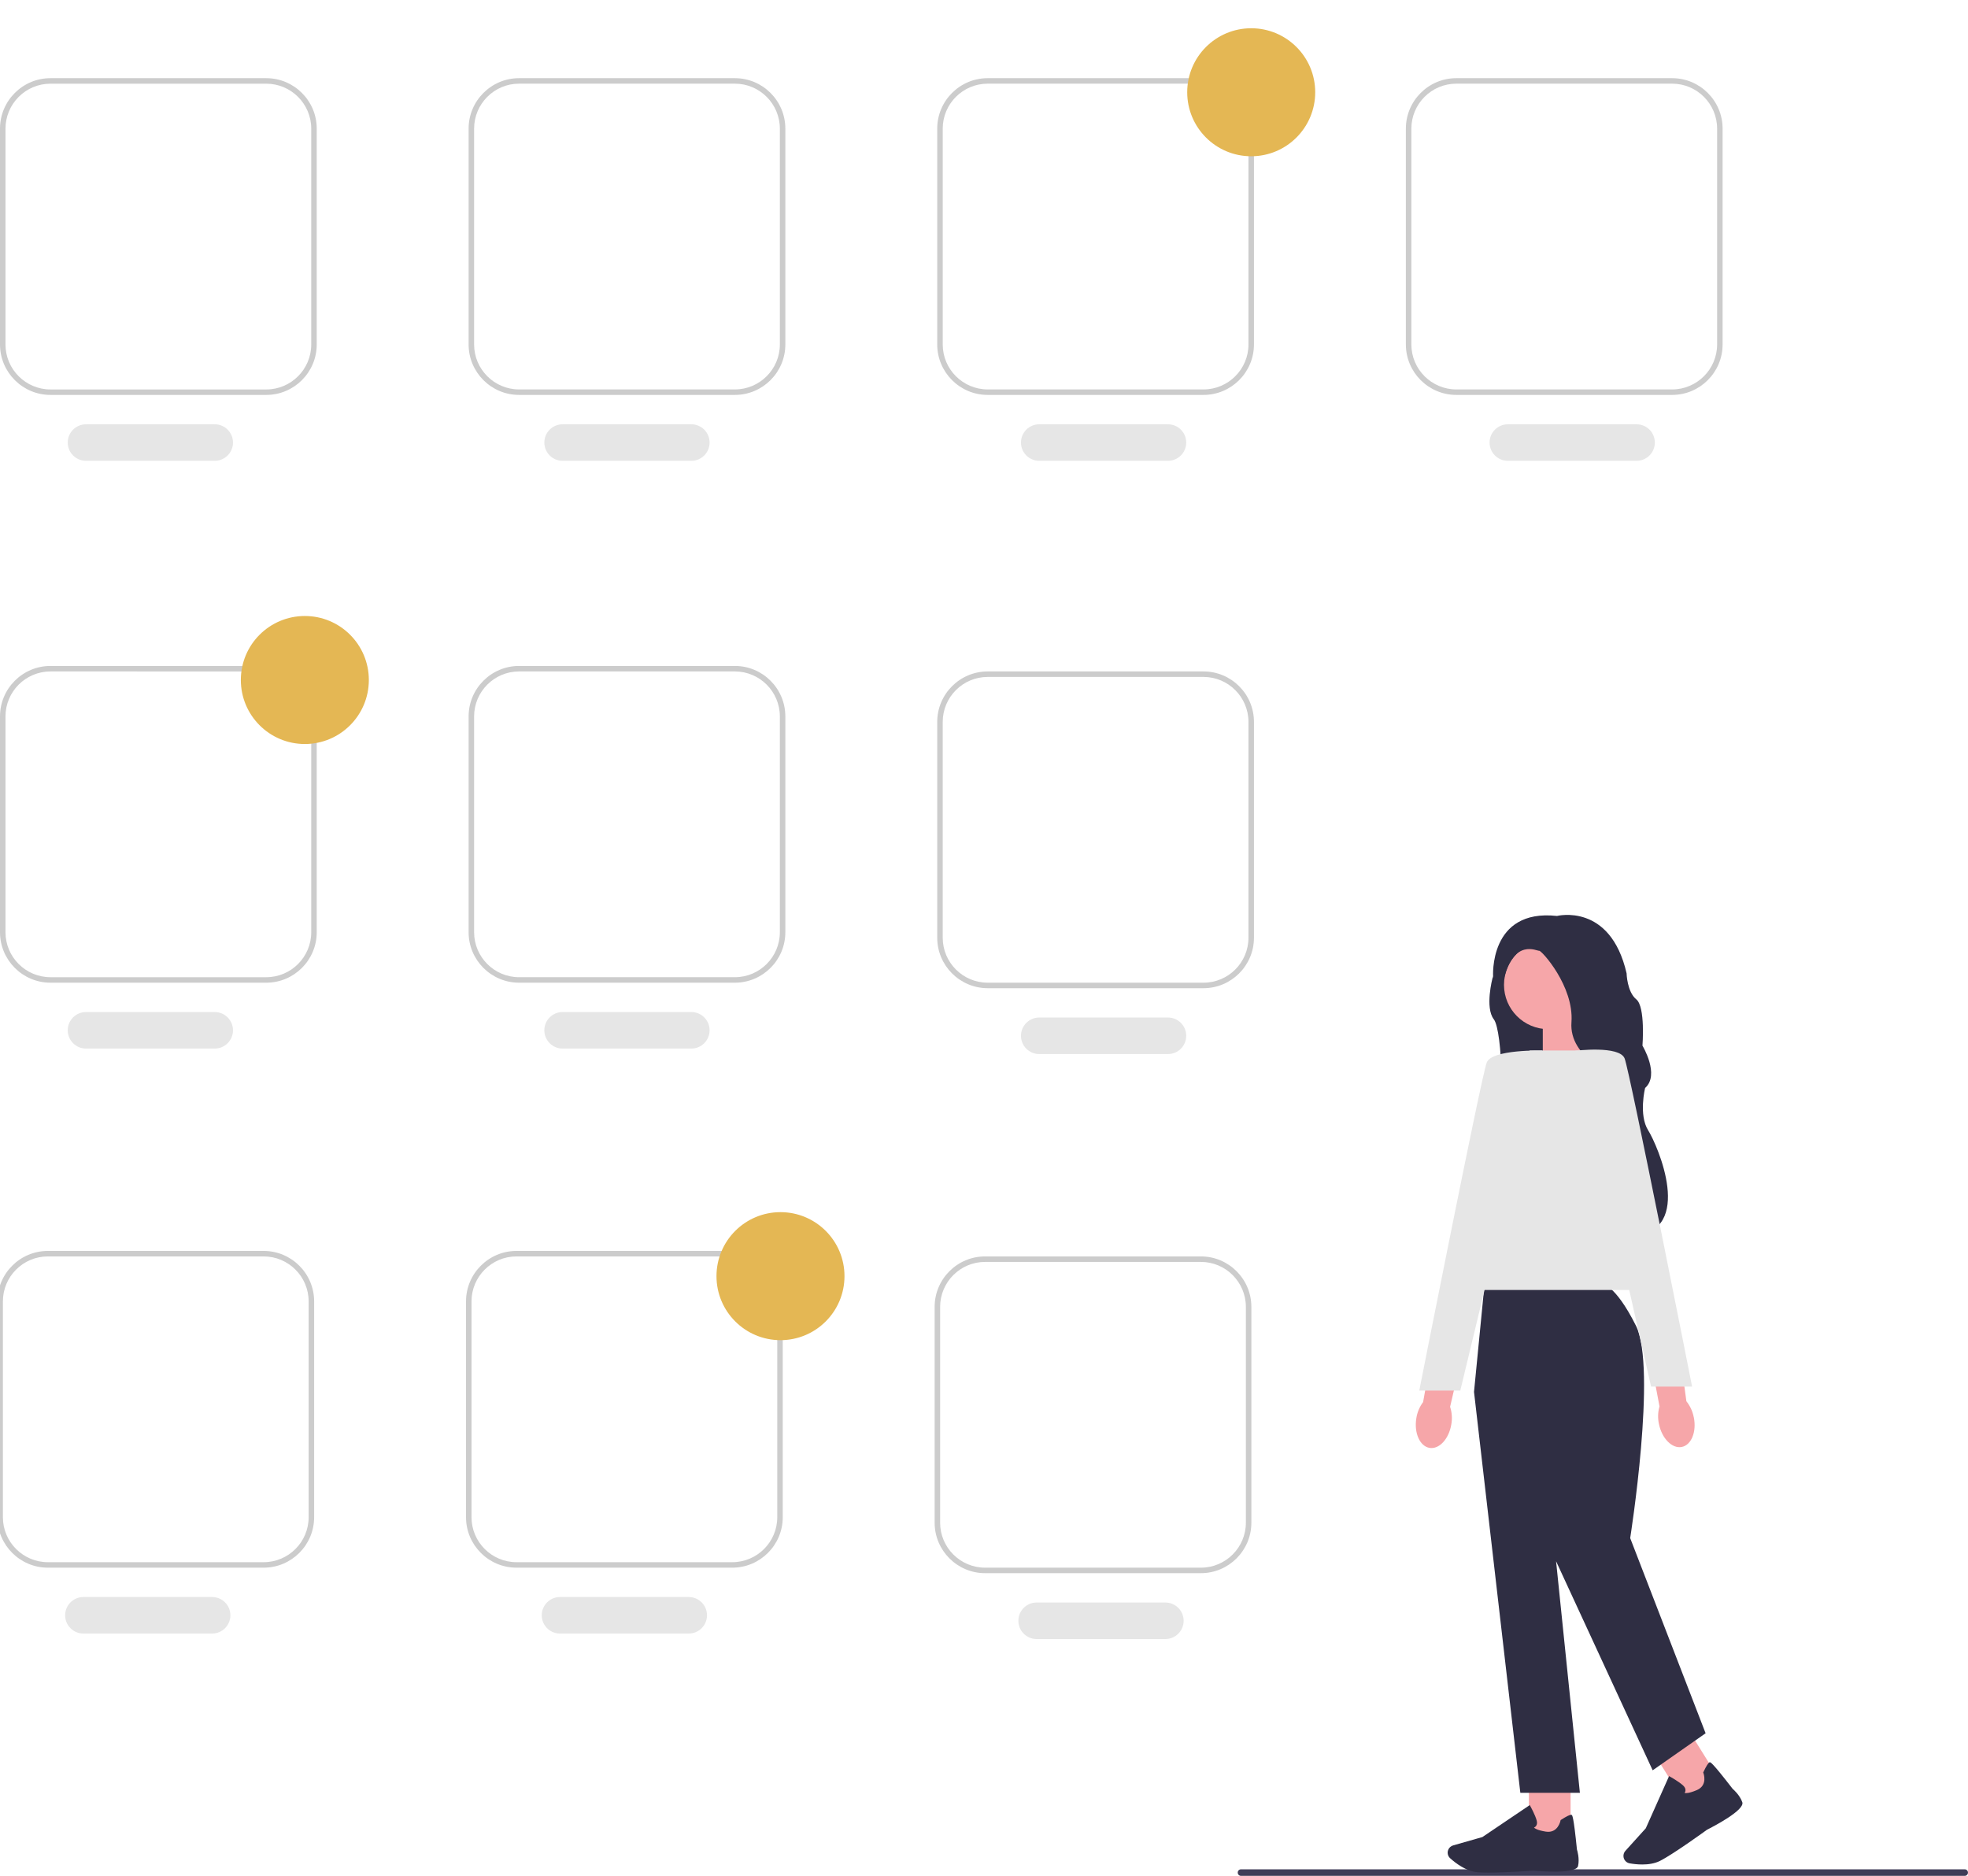 <?xml version="1.0" encoding="UTF-8" standalone="no"?>
<svg
   xmlns:dc="http://purl.org/dc/elements/1.1/"
   xmlns:cc="http://creativecommons.org/ns#"
   xmlns:rdf="http://www.w3.org/1999/02/22-rdf-syntax-ns#"
   xmlns:svg="http://www.w3.org/2000/svg"
   xmlns="http://www.w3.org/2000/svg"
   xmlns:sodipodi="http://sodipodi.sourceforge.net/DTD/sodipodi-0.dtd"
   xmlns:inkscape="http://www.inkscape.org/namespaces/inkscape"
   inkscape:version="1.0 (4035a4fb49, 2020-05-01)"
   sodipodi:docname="catalogo-servicos-illustra.svg"
   id="svg82"
   version="1.1"
   viewBox="0 0 716.79 683.19"
   height="683.19"
   width="716.79">
  <defs
     id="defs86" />
  <sodipodi:namedview
     inkscape:current-layer="svg82"
     inkscape:window-maximized="0"
     inkscape:window-y="0"
     inkscape:window-x="0"
     inkscape:cy="341.595"
     inkscape:cx="358.39499"
     inkscape:zoom="1.4754314"
     showgrid="false"
     id="namedview84"
     inkscape:window-height="1757"
     inkscape:window-width="2394"
     inkscape:pageshadow="2"
     inkscape:pageopacity="0"
     guidetolerance="10"
     gridtolerance="10"
     objecttolerance="10"
     borderopacity="1"
     bordercolor="#666666"
     pagecolor="#ffffff" />
  <path
     id="path2"
     fill="#3f3d58"
     d="m450.81,682c0,.66.53,1.19,1.19,1.19h263.59c.66,0,1.19-.53,1.19-1.19s-.53-1.19-1.19-1.19h-263.59c-.66,0-1.19.53-1.19,1.19Z" />
  <g
     id="g32">
    <path
       id="path4"
       fill="#2f2e43"
       d="m546.64,348.65l-3.05,7.63s-2.81,10.68.48,14.94,4.02,36.87.49,39.28c-3.54,2.41,44.82-22.33,44.82-22.33,0,0-18.88-43.78-19.2-43.94s-12.69-4.02-12.69-4.02l-10.84,8.43Z" />
    <polygon
       id="polygon6"
       fill="#f6a6a9"
       points="578.12 386.36 561.92 391.69 561.92 368.37 576.62 368.37 578.12 386.36" />
    <path
       fill="#f6a6a9"
       d="m528.6,518.76c-.88,5.34-4.44,9.17-7.96,8.56-3.52-.62-5.66-5.45-4.78-10.79.32-2.14,1.17-4.16,2.47-5.9l4.02-22.59,10.93,2.29-5.12,22.02c.67,2.08.83,4.28.44,6.41,0,0,0,0,0,0Z"
       id="uuid-48393ca6-ae17-4485-8fd8-05ea309d195e-168" />
    <rect
       id="rect9"
       fill="#f6a6a9"
       height="21.53"
       width="15.18"
       y="647.44"
       x="556.86" />
    <path
       id="path11"
       fill="#2f2e43"
       d="m542.08,682c-1.6,0-3.02-.04-4.09-.14-4.03-.37-7.88-3.34-9.81-5.08-.87-.78-1.15-2.03-.69-3.1h0c.32-.77.97-1.35,1.78-1.58l10.65-3.04,17.25-11.64.19.34c.07.13,1.77,3.18,2.33,5.24.22.78.16,1.44-.17,1.94-.23.35-.54.55-.8.67.31.33,1.29.99,4.3,1.47,4.4.7,5.32-3.86,5.36-4.05l.03-.15.13-.08c2.09-1.35,3.38-1.96,3.83-1.83.28.08.74.22,1.99,12.64.13.39,1,3.25.41,5.98-.65,2.97-13.63,1.95-16.23,1.71-.07,0-9.8.7-16.46.7Z" />
    <rect
       id="rect13"
       fill="#f6a6a9"
       transform="translate(-247.53 422.68) rotate(-31.95)"
       height="21.53"
       width="15.18"
       y="632.91"
       x="606.91" />
    <path
       id="path15"
       fill="#2f2e43"
       d="m598.14,679.05c-1.78,0-3.42-.21-4.58-.42-1.15-.2-2.04-1.11-2.23-2.26h0c-.13-.83.11-1.66.67-2.28l7.43-8.22,8.48-19,.35.19c.13.07,3.18,1.76,4.75,3.21.6.55.9,1.14.88,1.74,0,.42-.17.76-.32.99.44.11,1.62.16,4.43-1.03,4.1-1.73,2.48-6.09,2.4-6.28l-.06-.14.07-.14c1.06-2.25,1.83-3.46,2.28-3.58.28-.08.75-.2,8.38,9.67.31.26,2.57,2.22,3.51,4.86,1.02,2.87-10.54,8.87-12.86,10.04-.07.06-12.17,8.85-17.13,11.35-1.97.99-4.3,1.3-6.43,1.3Z" />
    <path
       id="path17"
       fill="#2f2e43"
       d="m583.21,467.41h-42.48l-3.86,39.52,16.87,146.02h21.69l-8.67-84.34,35.18,76.14,19.28-13.49-27.47-71.08s9.81-61.93,2.1-77.35c-7.71-15.42-12.63-15.42-12.63-15.42Z" />
    <polygon
       id="polygon19"
       fill="#e6e6e6"
       points="604.34 469.82 530.6 469.82 557.11 382.59 586.51 382.59 604.34 469.82" />
    <path
       id="path21"
       fill="#e6e6e6"
       d="m561.75,382.6s-18.31-.48-20.24,4.34c-1.93,4.82-24.58,119.52-24.58,119.52h14.94l29.88-123.86Z" />
    <circle
       id="circle23"
       fill="#f6a6a9"
       r="16.14"
       cy="358.68"
       cx="563.93" />
    <path
       id="path25"
       fill="#2f2e43"
       d="m567.06,333.6s19.44-4.98,25.38,20.88c0,0,.16,6.75,3.53,9.48,3.37,2.73,2.25,16.87,2.25,16.87,0,0,6.43,10.6.96,15.42,0,0-2.41,9.8,1.12,15.42,3.53,5.62,16.87,36.55-5.3,38.43,0,0-11.24-6.79-5.94-27.03,5.3-20.24-.64-31.42-.64-31.42,0,0-17.03-6.17-16.06-19.35.96-13.17-10.92-26.18-11.73-26.02s-9.16-4.66-12.85,10.12l-3.96-.67s-1.66-24.87,23.24-22.14Z" />
    <g
       id="g30">
      <path
         fill="#f6a6a9"
         d="m616.92,516.16c1.08,5.31-.89,10.15-4.4,10.83-3.51.67-7.22-3.08-8.3-8.39-.46-2.11-.39-4.31.21-6.39l-4.27-22.54,11.03-1.74,3.03,22.41c1.37,1.71,2.29,3.71,2.69,5.84,0,0,0,0,0,0Z"
         id="uuid-5634515f-d760-4925-b0a8-442b9e09929d-169" />
      <path
         id="path28"
         fill="#e6e6e6"
         d="m573.66,382.7s16.13-2.04,18.06,2.78c1.93,4.82,24.58,119.52,24.58,119.52h-14.94s-27.69-122.29-27.69-122.29Z" />
    </g>
  </g>
  <path
     id="path34"
     fill="#cccccc"
     d="M 96.98,143.83 H 18.38 C 8.25,143.83 0,135.59 0,125.45 V 46.85 C 0,36.72 8.24,28.47 18.38,28.47 h 78.6 c 10.13,0 18.38,8.24 18.38,18.38 v 78.6 c 0,10.13 -8.24,18.38 -18.38,18.38 z M 18.38,30.48 C 9.35,30.48 2,37.83 2,46.86 v 78.6 c 0,9.03 7.35,16.38 16.38,16.38 h 78.6 c 9.03,0 16.38,-7.35 16.38,-16.38 v -78.6 c 0,-9.03 -7.35,-16.38 -16.38,-16.38 z" />
  <path
     id="path36"
     fill="#cccccc"
     d="m 267.66,143.83 h -78.6 c -10.13,0 -18.38,-8.24 -18.38,-18.38 v -78.6 c 0,-10.13 8.24,-18.38 18.38,-18.38 h 78.6 c 10.13,0 18.38,8.24 18.38,18.38 v 78.6 c 0,10.13 -8.24,18.38 -18.38,18.38 z M 189.06,30.47 c -9.03,0 -16.38,7.35 -16.38,16.38 v 78.6 c 0,9.03 7.35,16.38 16.38,16.38 h 78.6 c 9.03,0 16.38,-7.35 16.38,-16.38 v -78.6 c 0,-9.03 -7.35,-16.38 -16.38,-16.38 z" />
  <path
     id="path38"
     fill="#cccccc"
     d="m 267.66,357.9 h -78.6 c -10.13,0 -18.38,-8.24 -18.38,-18.38 v -78.6 c 0,-10.13 8.24,-18.38 18.38,-18.38 h 78.6 c 10.13,0 18.38,8.24 18.38,18.38 v 78.6 c 0,10.13 -8.24,18.38 -18.38,18.38 z m -78.6,-113.36 c -9.03,0 -16.38,7.35 -16.38,16.38 v 78.6 c 0,9.03 7.35,16.38 16.38,16.38 h 78.6 c 9.03,0 16.38,-7.35 16.38,-16.38 v -78.6 c 0,-9.03 -7.35,-16.38 -16.38,-16.38 z" />
  <path
     id="path40"
     fill="#cccccc"
     d="M 96.98,357.9 H 18.38 C 8.25,357.9 0,349.66 0,339.52 v -78.6 c 0,-10.13 8.24,-18.38 18.38,-18.38 h 78.6 c 10.13,0 18.38,8.24 18.38,18.38 v 78.6 c 0,10.13 -8.24,18.38 -18.38,18.38 z M 18.38,244.54 C 9.35,244.54 2,251.89 2,260.92 v 78.6 c 0,9.03 7.35,16.38 16.38,16.38 h 78.6 c 9.03,0 16.38,-7.35 16.38,-16.38 v -78.6 c 0,-9.03 -7.35,-16.38 -16.38,-16.38 z" />
  <circle
     id="circle42"
     fill="#e4b754"
     r="23.31"
     cy="247.66"
     cx="111.03" />
  <path
     id="path44"
     fill="#cccccc"
     d="m 438.34,143.83 h -78.6 c -10.13,0 -18.38,-8.24 -18.38,-18.38 v -78.6 c 0,-10.13 8.24,-18.38 18.38,-18.38 h 78.6 c 10.13,0 18.38,8.24 18.38,18.38 v 78.6 c 0,10.13 -8.24,18.38 -18.38,18.38 z M 359.74,30.47 c -9.03,0 -16.38,7.35 -16.38,16.38 v 78.6 c 0,9.03 7.35,16.38 16.38,16.38 h 78.6 c 9.03,0 16.38,-7.35 16.38,-16.38 v -78.6 c 0,-9.03 -7.35,-16.38 -16.38,-16.38 z" />
  <circle
     id="circle46"
     fill="#e4b754"
     r="23.31"
     cy="33.6"
     cx="455.72" />
  <path
     id="path48"
     fill="#e6e6e6"
     d="M 78.21,167.83 H 31.32 c -3.67,0 -6.65,-2.98 -6.65,-6.65 0,-3.67 2.98,-6.65 6.65,-6.65 h 46.89 c 3.67,0 6.65,2.98 6.65,6.65 0,3.67 -2.98,6.65 -6.65,6.65 z" />
  <path
     id="path50"
     fill="#e6e6e6"
     d="m 251.8,167.83 h -46.89 c -3.67,0 -6.65,-2.98 -6.65,-6.65 0,-3.67 2.98,-6.65 6.65,-6.65 h 46.89 c 3.67,0 6.65,2.98 6.65,6.65 0,3.67 -2.98,6.65 -6.65,6.65 z" />
  <path
     id="path52"
     fill="#e6e6e6"
     d="m 425.4,167.83 h -46.89 c -3.67,0 -6.65,-2.98 -6.65,-6.65 0,-3.67 2.98,-6.65 6.65,-6.65 h 46.89 c 3.67,0 6.65,2.98 6.65,6.65 0,3.67 -2.98,6.65 -6.65,6.65 z" />
  <path
     id="path54"
     fill="#cccccc"
     d="m 438.34,359.9 h -78.6 c -10.13,0 -18.38,-8.24 -18.38,-18.38 v -78.6 c 0,-10.13 8.24,-18.38 18.38,-18.38 h 78.6 c 10.13,0 18.38,8.24 18.38,18.38 v 78.6 c 0,10.13 -8.24,18.38 -18.38,18.38 z m -78.6,-113.36 c -9.03,0 -16.38,7.35 -16.38,16.38 v 78.6 c 0,9.03 7.35,16.38 16.38,16.38 h 78.6 c 9.03,0 16.38,-7.35 16.38,-16.38 v -78.6 c 0,-9.03 -7.35,-16.38 -16.38,-16.38 z" />
  <path
     id="path56"
     fill="#e6e6e6"
     d="m 425.4,383.89 h -46.89 c -3.67,0 -6.65,-2.98 -6.65,-6.65 0,-3.67 2.98,-6.65 6.65,-6.65 h 46.89 c 3.67,0 6.65,2.98 6.65,6.65 0,3.67 -2.98,6.65 -6.65,6.65 z" />
  <path
     id="path58"
     fill="#cccccc"
     d="m 609.03,143.83 h -78.6 c -10.13,0 -18.38,-8.24 -18.38,-18.38 v -78.6 c 0,-10.13 8.24,-18.38 18.38,-18.38 h 78.6 c 10.13,0 18.38,8.24 18.38,18.38 v 78.6 c 0,10.13 -8.24,18.38 -18.38,18.38 z M 530.43,30.47 c -9.03,0 -16.38,7.35 -16.38,16.38 v 78.6 c 0,9.03 7.35,16.38 16.38,16.38 h 78.6 c 9.03,0 16.38,-7.35 16.38,-16.38 v -78.6 c 0,-9.03 -7.35,-16.38 -16.38,-16.38 z" />
  <path
     id="path60"
     fill="#e6e6e6"
     d="m 596.08,167.83 h -46.89 c -3.67,0 -6.65,-2.98 -6.65,-6.65 0,-3.67 2.98,-6.65 6.65,-6.65 h 46.89 c 3.67,0 6.65,2.98 6.65,6.65 0,3.67 -2.98,6.65 -6.65,6.65 z" />
  <path
     id="path62"
     fill="#e6e6e6"
     d="M 78.21,381.89 H 31.32 c -3.67,0 -6.65,-2.98 -6.65,-6.65 0,-3.67 2.98,-6.65 6.65,-6.65 h 46.89 c 3.67,0 6.65,2.98 6.65,6.65 0,3.67 -2.98,6.65 -6.65,6.65 z" />
  <path
     id="path64"
     fill="#e6e6e6"
     d="m 251.8,381.89 h -46.89 c -3.67,0 -6.65,-2.98 -6.65,-6.65 0,-3.67 2.98,-6.65 6.65,-6.65 h 46.89 c 3.67,0 6.65,2.98 6.65,6.65 0,3.67 -2.98,6.65 -6.65,6.65 z" />
  <path
     d="m 266.715,570.952 h -78.6 c -10.13,0 -18.38,-8.24 -18.38,-18.38 v -78.6 c 0,-10.13 8.24,-18.38 18.38,-18.38 h 78.6 c 10.13,0 18.38,8.24 18.38,18.38 v 78.6 c 0,10.13 -8.24,18.38 -18.38,18.38 z m -78.6,-113.36 c -9.03,0 -16.38,7.35 -16.38,16.38 v 78.6 c 0,9.03 7.35,16.38 16.38,16.38 h 78.6 c 9.03,0 16.38,-7.35 16.38,-16.38 v -78.6 c 0,-9.03 -7.35,-16.38 -16.38,-16.38 z"
     fill="#cccccc"
     id="path38-1" />
  <path
     d="m 96.035,570.952 h -78.6 c -10.13,0 -18.38,-8.24 -18.38,-18.38 v -78.6 c 0,-10.13 8.24,-18.38 18.38,-18.38 h 78.6 c 10.13,0 18.38,8.24 18.38,18.38 v 78.6 c 0,10.13 -8.24,18.38 -18.38,18.38 z m -78.6,-113.36 c -9.03,0 -16.38,7.35 -16.38,16.38 v 78.6 c 0,9.03 7.35,16.38 16.38,16.38 h 78.6 c 9.03,0 16.38,-7.35 16.38,-16.38 v -78.6 c 0,-9.03 -7.35,-16.38 -16.38,-16.38 z"
     fill="#cccccc"
     id="path40-6" />
  <circle
     cx="284.271"
     cy="464.779"
     r="23.31"
     fill="#e4b754"
     id="circle42-2" />
  <path
     d="m 437.395,572.952 h -78.6 c -10.13,0 -18.38,-8.24 -18.38,-18.38 v -78.6 c 0,-10.13 8.24,-18.38 18.38,-18.38 h 78.6 c 10.13,0 18.38,8.24 18.38,18.38 v 78.6 c 0,10.13 -8.24,18.38 -18.38,18.38 z m -78.6,-113.36 c -9.03,0 -16.38,7.35 -16.38,16.38 v 78.6 c 0,9.03 7.35,16.38 16.38,16.38 h 78.6 c 9.03,0 16.38,-7.35 16.38,-16.38 v -78.6 c 0,-9.03 -7.35,-16.38 -16.38,-16.38 z"
     fill="#cccccc"
     id="path54-3" />
  <path
     d="m 424.455,596.942 h -46.89 c -3.67,0 -6.65,-2.98 -6.65,-6.65 0,-3.67 2.98,-6.65 6.65,-6.65 h 46.89 c 3.67,0 6.65,2.98 6.65,6.65 0,3.67 -2.98,6.65 -6.65,6.65 z"
     fill="#e6e6e6"
     id="path56-4" />
  <path
     d="m 77.265,594.942 h -46.89 c -3.67,0 -6.65,-2.98 -6.65,-6.65 0,-3.67 2.98,-6.65 6.65,-6.65 h 46.89 c 3.67,0 6.65,2.98 6.65,6.65 0,3.67 -2.98,6.65 -6.65,6.65 z"
     fill="#e6e6e6"
     id="path62-7" />
  <path
     d="m 250.855,594.942 h -46.89 c -3.67,0 -6.65,-2.98 -6.65,-6.65 0,-3.67 2.98,-6.65 6.65,-6.65 h 46.89 c 3.67,0 6.65,2.98 6.65,6.65 0,3.67 -2.98,6.65 -6.65,6.65 z"
     fill="#e6e6e6"
     id="path64-6" />
</svg>
